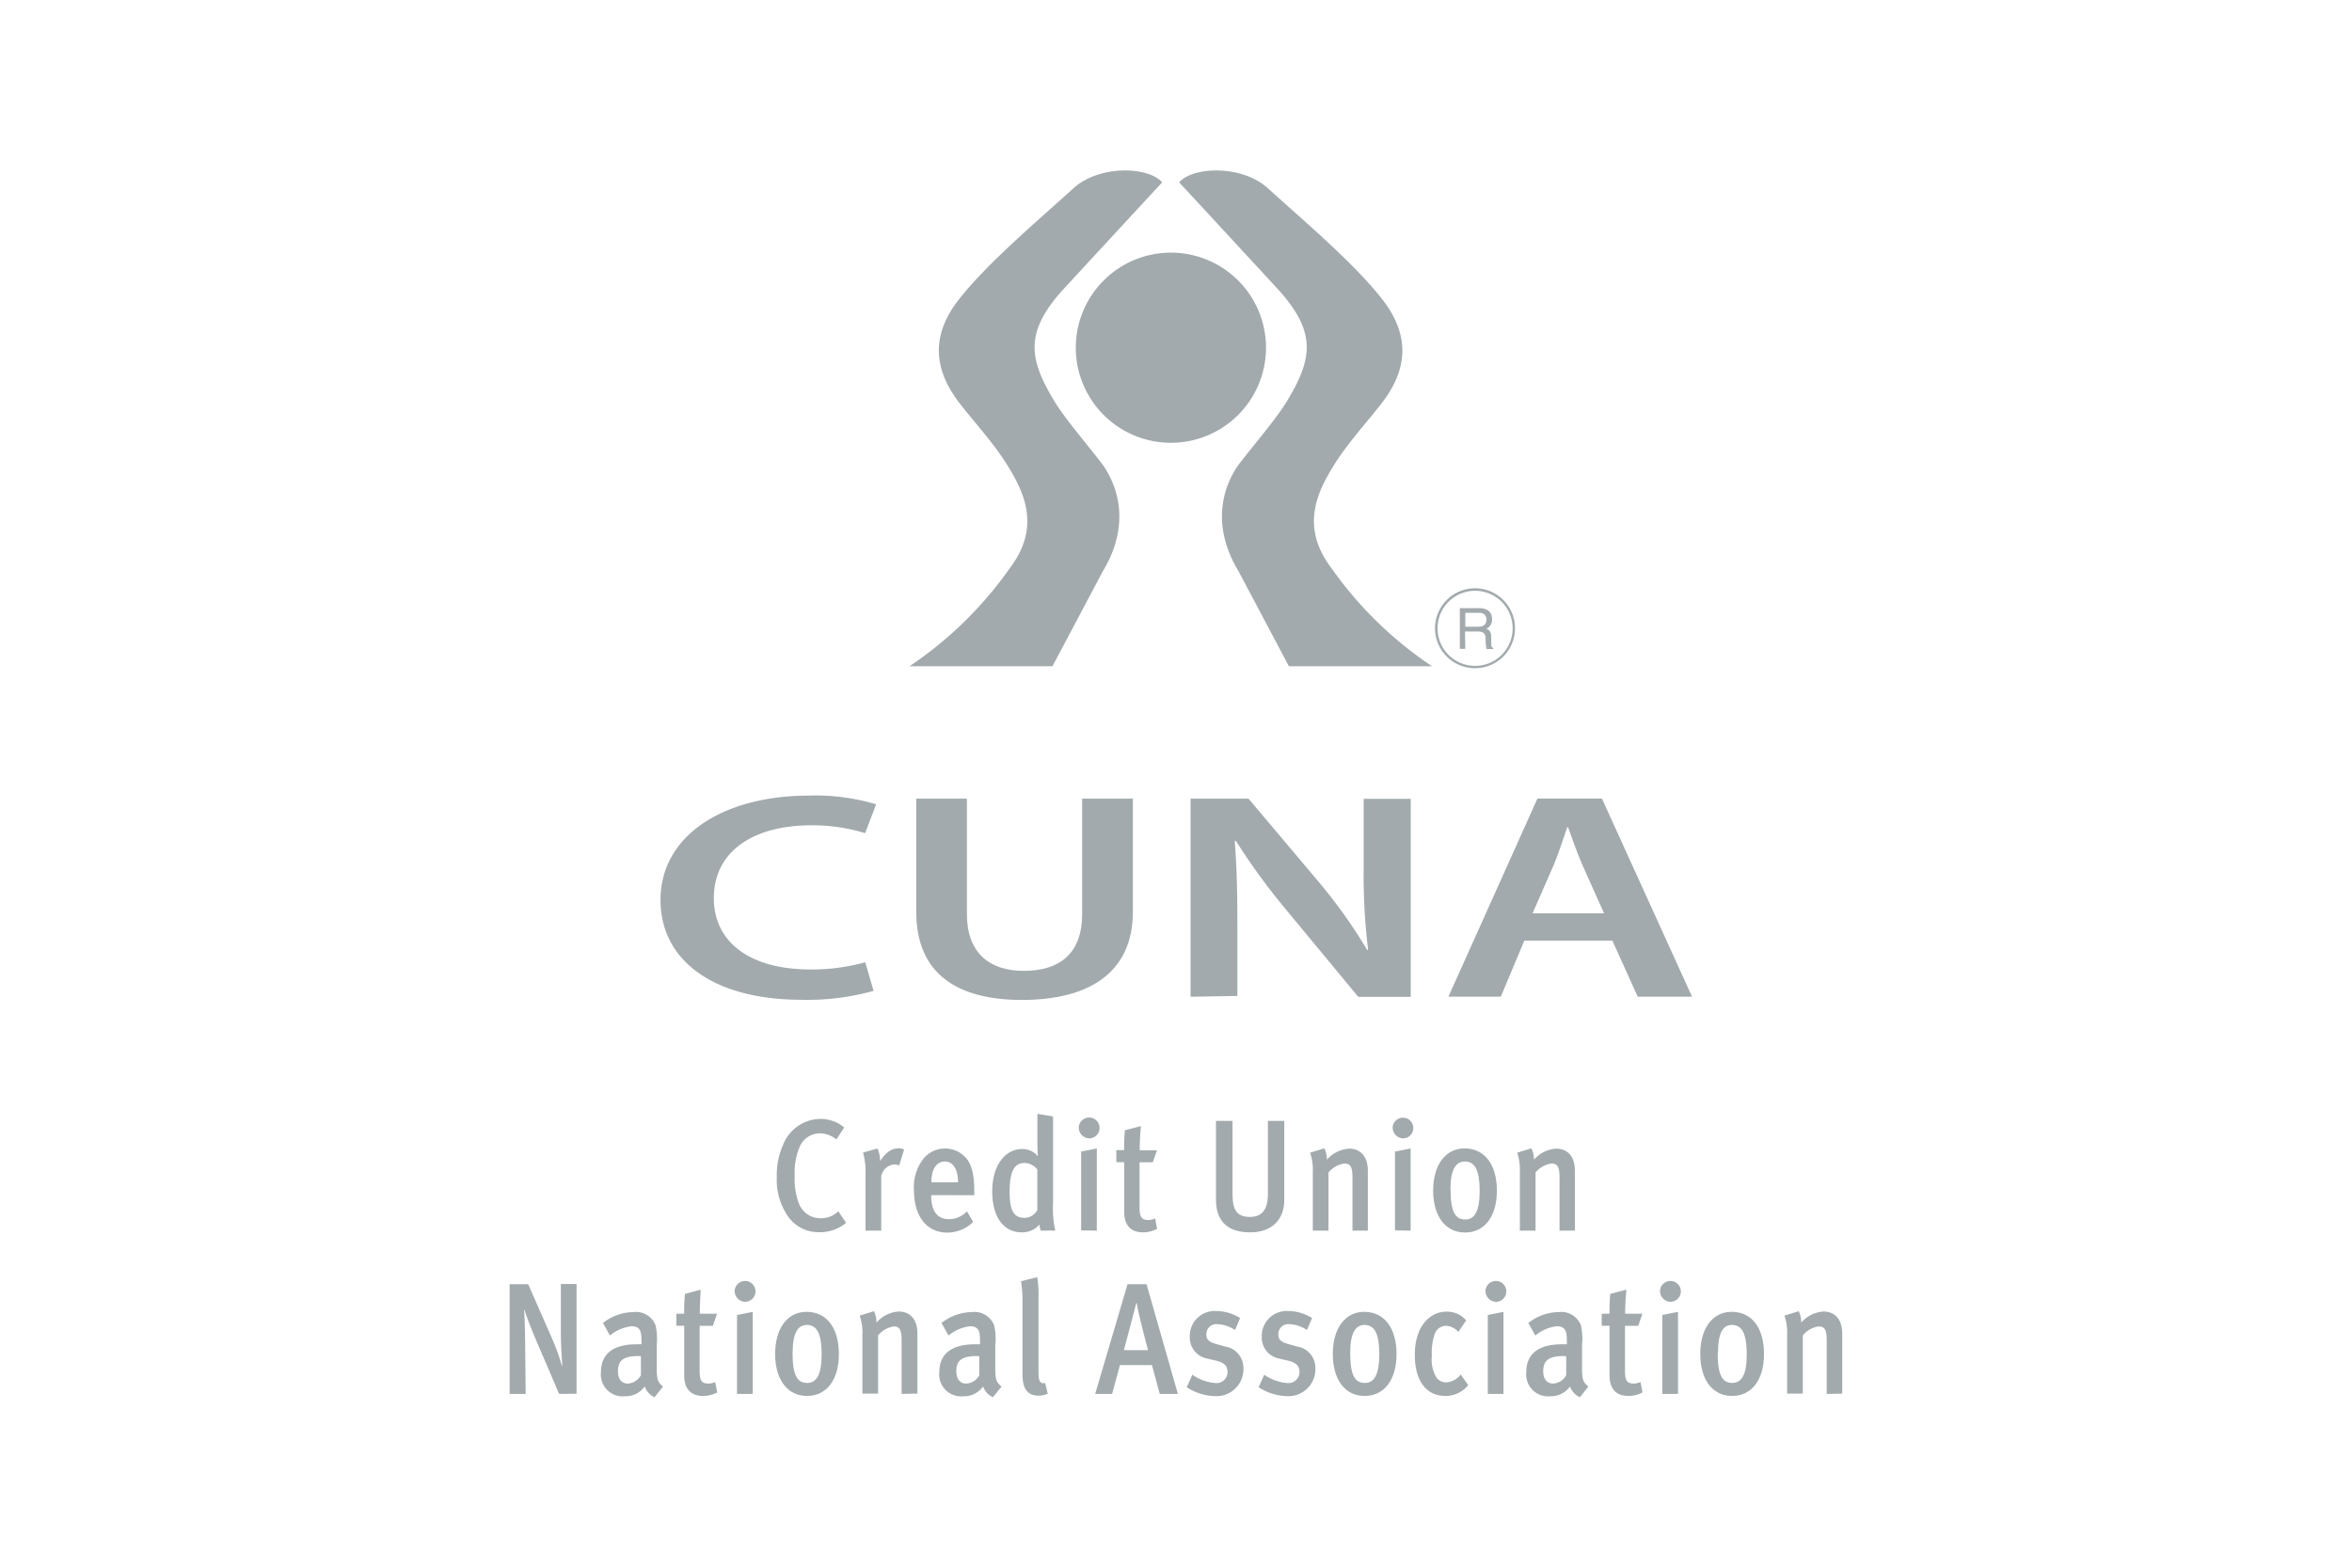 <?xml version="1.0" encoding="UTF-8"?> <svg xmlns="http://www.w3.org/2000/svg" id="Layer_1" data-name="Layer 1" viewBox="0 0 300 200"><defs><style>.cls-1{fill:#a2aaad;}</style></defs><title>Associations-F-Credit Union National Association</title><path class="cls-1" d="M111.43,126.41a31.27,31.27,0,0,1-9.18,1.14c-11.22,0-18-5-18-12.73,0-8.3,8.12-13.32,18.93-13.32a26.94,26.94,0,0,1,8.57,1.11l-1.4,3.68a22.89,22.89,0,0,0-6.9-1c-7.21,0-12.4,3.22-12.4,9.29,0,5.57,4.54,9.1,12.31,9.1a25.29,25.29,0,0,0,7-.92Z"></path><path class="cls-1" d="M123.33,101.89v14.73c0,4.94,2.87,7.24,7.25,7.24,4.65,0,7.45-2.28,7.45-7.24V101.89h6.47v14.43c0,7.78-5.61,11.25-14.15,11.25-8.16,0-13.48-3.27-13.48-11.22V101.89Z"></path><path class="cls-1" d="M151.86,127.16V101.89h7.39l9.14,10.84a66.49,66.49,0,0,1,6,8.47l.12,0a76.91,76.91,0,0,1-.57-10.47v-8.82h6v25.27h-6.69L164,116a81.91,81.91,0,0,1-6.35-8.71l-.16,0c.26,3.28.34,6.62.34,10.77v9Z"></path><path class="cls-1" d="M194.43,120l-3,7.15h-6.68l11.35-25.27h8.23l11.49,25.27h-6.93L205.66,120Zm10.17-3.48-2.79-6.23c-.68-1.57-1.26-3.28-1.8-4.75h-.11c-.52,1.48-1.06,3.23-1.69,4.74l-2.73,6.24Z"></path><path class="cls-1" d="M71.32,177.83l-2.82-6.57c-.67-1.56-1.36-3.32-1.6-4.15l-.05.07c.09,1.17.11,2.64.13,3.88l.07,6.77H65v-14h2.37l3,6.83a26.94,26.94,0,0,1,1.3,3.6l.05-.06c-.05-.71-.18-2.71-.18-4l0-6.39h2v14Z"></path><path class="cls-1" d="M83.49,178.25a2.3,2.3,0,0,1-1.25-1.37,3,3,0,0,1-2.53,1.25,2.79,2.79,0,0,1-3.06-3.07c0-2.37,1.6-3.56,4.55-3.56h.62V171c0-1.17-.18-1.8-1.28-1.8a5.27,5.27,0,0,0-2.74,1.18l-.89-1.6a6.43,6.43,0,0,1,3.91-1.39,2.67,2.67,0,0,1,2.8,1.69,8.18,8.18,0,0,1,.15,2.51l0,2.93c0,1.38.09,1.82.8,2.37ZM81.42,173c-2,0-2.6.64-2.6,1.94,0,1,.47,1.57,1.27,1.57a2.06,2.06,0,0,0,1.66-1.07l0-2.42Z"></path><path class="cls-1" d="M89.26,167.6h2.2l-.53,1.54H89.24v5.74c0,1.27.26,1.63,1.13,1.63a2.12,2.12,0,0,0,.85-.2l.26,1.33a3.81,3.81,0,0,1-1.8.45c-1.79,0-2.41-1.17-2.41-2.63v-6.32h-1V167.6h1a20.58,20.58,0,0,1,.1-2.53l2-.54C89.33,165.36,89.26,166.59,89.26,167.6Z"></path><path class="cls-1" d="M93.71,164.61A1.33,1.33,0,1,1,95,166.08,1.38,1.38,0,0,1,93.71,164.61Zm.3,13.22V167.76l2-.4v10.47Z"></path><path class="cls-1" d="M107,172.75c0,3.3-1.58,5.34-4.07,5.34s-4.06-2.08-4.06-5.36,1.58-5.37,4-5.37C105.52,167.36,107,169.52,107,172.75Zm-5.91-.16c0,3,.67,3.84,1.87,3.84s1.84-1.07,1.84-3.64c0-2.89-.73-3.76-1.89-3.76S101.1,170.11,101.1,172.59Z"></path><path class="cls-1" d="M115,177.83V171c0-1.4-.29-1.78-1-1.78a3.22,3.22,0,0,0-2,1.15v7.42h-2v-7.52a6.57,6.57,0,0,0-.35-2.43l1.82-.56a3.22,3.22,0,0,1,.33,1.45,4.08,4.08,0,0,1,2.82-1.41c1.42,0,2.4.94,2.4,2.83v7.64Z"></path><path class="cls-1" d="M126.65,178.25a2.3,2.3,0,0,1-1.25-1.37,3,3,0,0,1-2.53,1.25,2.79,2.79,0,0,1-3.06-3.07c0-2.37,1.61-3.56,4.55-3.56H125V171c0-1.17-.18-1.8-1.27-1.8a5.28,5.28,0,0,0-2.75,1.18l-.89-1.6a6.43,6.43,0,0,1,3.91-1.39,2.67,2.67,0,0,1,2.8,1.69,7.55,7.55,0,0,1,.15,2.51l0,2.93c0,1.38.09,1.82.8,2.37ZM124.58,173c-2,0-2.6.64-2.6,1.94,0,1,.47,1.57,1.27,1.57a2,2,0,0,0,1.66-1.07l0-2.42Z"></path><path class="cls-1" d="M132.42,178.05c-2,0-2-2-2-2.89v-8.71a18.06,18.06,0,0,0-.18-3l2.06-.51a14.24,14.24,0,0,1,.16,2.81v8.67c0,1.37.05,1.6.2,1.84a.53.53,0,0,0,.65.16l.33,1.38A2.89,2.89,0,0,1,132.42,178.05Z"></path><path class="cls-1" d="M147.93,177.83l-1-3.68h-4.08l-1,3.68h-2.16l4.13-14h2.42l4,14Zm-3-11.58h0s-1.29,5-1.58,6h3.09C146.32,171.9,145,166.79,145,166.25Z"></path><path class="cls-1" d="M154.9,178.11a6.94,6.94,0,0,1-3.53-1.13l.71-1.6a6,6,0,0,0,3,1.07,1.4,1.4,0,0,0,1.49-1.43c0-.79-.46-1.2-1.49-1.44l-1.12-.26a2.73,2.73,0,0,1-2.2-2.81,3.18,3.18,0,0,1,3.42-3.25,5.78,5.78,0,0,1,3,.89l-.65,1.53a4.41,4.41,0,0,0-2.26-.75,1.28,1.28,0,0,0-1.4,1.32c0,.62.31.95,1.24,1.21l1.14.32a2.77,2.77,0,0,1,2.35,2.85A3.44,3.44,0,0,1,154.9,178.11Z"></path><path class="cls-1" d="M164.07,178.11a6.94,6.94,0,0,1-3.53-1.13l.71-1.6a6,6,0,0,0,3,1.07,1.41,1.41,0,0,0,1.5-1.43c0-.79-.46-1.2-1.5-1.44l-1.11-.26a2.73,2.73,0,0,1-2.2-2.81,3.18,3.18,0,0,1,3.42-3.25,5.78,5.78,0,0,1,3,.89l-.66,1.53a4.35,4.35,0,0,0-2.25-.75,1.28,1.28,0,0,0-1.4,1.32c0,.62.31.95,1.24,1.21l1.14.32a2.77,2.77,0,0,1,2.35,2.85A3.44,3.44,0,0,1,164.07,178.11Z"></path><path class="cls-1" d="M178.13,172.75c0,3.3-1.58,5.34-4.08,5.34S170,176,170,172.73s1.58-5.37,4-5.37C176.64,167.36,178.13,169.52,178.13,172.75Zm-5.91-.16c0,3,.67,3.84,1.87,3.84s1.84-1.07,1.84-3.64c0-2.89-.73-3.76-1.89-3.76S172.22,170.11,172.22,172.59Z"></path><path class="cls-1" d="M184.37,178.09c-2.51,0-3.91-2-3.91-5.25,0-3.72,2-5.5,4-5.5a3.18,3.18,0,0,1,2.55,1.11l-1,1.48a2.16,2.16,0,0,0-1.55-.79,1.56,1.56,0,0,0-1.45,1,7.63,7.63,0,0,0-.38,2.85,4.49,4.49,0,0,0,.61,2.78,1.54,1.54,0,0,0,1.22.59,2.55,2.55,0,0,0,1.86-1l.95,1.35A3.68,3.68,0,0,1,184.37,178.09Z"></path><path class="cls-1" d="M189.48,164.61a1.33,1.33,0,1,1,1.29,1.47A1.38,1.38,0,0,1,189.48,164.61Zm.29,13.22V167.76l2-.4v10.47Z"></path><path class="cls-1" d="M201.52,178.25a2.28,2.28,0,0,1-1.26-1.37,3,3,0,0,1-2.52,1.25,2.79,2.79,0,0,1-3.06-3.07c0-2.37,1.6-3.56,4.55-3.56h.62V171c0-1.17-.19-1.8-1.28-1.8a5.23,5.23,0,0,0-2.74,1.18l-.89-1.6a6.4,6.4,0,0,1,3.9-1.39,2.68,2.68,0,0,1,2.81,1.69,8,8,0,0,1,.14,2.51l0,2.93c0,1.38.1,1.82.81,2.37ZM199.45,173c-2,0-2.61.64-2.61,1.94,0,1,.48,1.57,1.28,1.57a2,2,0,0,0,1.65-1.07l0-2.42Z"></path><path class="cls-1" d="M207.29,167.6h2.2l-.53,1.54h-1.69v5.74c0,1.27.25,1.63,1.13,1.63a2.16,2.16,0,0,0,.85-.2l.25,1.33a3.81,3.81,0,0,1-1.8.45c-1.78,0-2.4-1.17-2.4-2.63v-6.32h-1V167.6h1a22.85,22.85,0,0,1,.09-2.53l2.06-.54C207.36,165.36,207.29,166.59,207.29,167.6Z"></path><path class="cls-1" d="M211.74,164.61a1.33,1.33,0,1,1,1.29,1.47A1.38,1.38,0,0,1,211.74,164.61Zm.29,13.22V167.76l2-.4v10.47Z"></path><path class="cls-1" d="M225,172.75c0,3.3-1.58,5.34-4.08,5.34s-4.05-2.08-4.05-5.36,1.58-5.37,4-5.37C223.55,167.36,225,169.52,225,172.75Zm-5.91-.16c0,3,.67,3.84,1.87,3.84s1.84-1.07,1.84-3.64c0-2.89-.73-3.76-1.9-3.76S219.13,170.11,219.13,172.59Z"></path><path class="cls-1" d="M233,177.83V171c0-1.4-.29-1.78-1.05-1.78a3.22,3.22,0,0,0-2,1.15v7.42h-2v-7.52a6.81,6.81,0,0,0-.34-2.43l1.82-.56a3.21,3.21,0,0,1,.32,1.45,4.12,4.12,0,0,1,2.82-1.41c1.42,0,2.41.94,2.41,2.83v7.64Z"></path><path class="cls-1" d="M104.52,157.2a4.76,4.76,0,0,1-4-2,8.23,8.23,0,0,1-1.44-5,9.57,9.57,0,0,1,.84-4.24,5.17,5.17,0,0,1,4.63-3.21,4.66,4.66,0,0,1,3.13,1.09l-1,1.53a3.32,3.32,0,0,0-2.15-.78,2.79,2.79,0,0,0-2.51,1.67,8.19,8.19,0,0,0-.65,3.68,8.8,8.8,0,0,0,.49,3.48,2.92,2.92,0,0,0,2.8,2,3.14,3.14,0,0,0,2.26-.89l1,1.47A5.11,5.11,0,0,1,104.52,157.2Z"></path><path class="cls-1" d="M114.69,148.69a1.41,1.41,0,0,0-.57-.14,1.86,1.86,0,0,0-1.72,1.51V157h-2v-7.21a9.07,9.07,0,0,0-.32-2.75l1.84-.52a4,4,0,0,1,.34,1.61c.73-1.11,1.45-1.63,2.35-1.63a1.51,1.51,0,0,1,.71.15Z"></path><path class="cls-1" d="M118.78,152.47v.16c0,1.41.47,2.91,2.27,2.91a3.19,3.19,0,0,0,2.29-1l.79,1.35a4.71,4.71,0,0,1-3.31,1.36c-2.6,0-4.24-2.08-4.24-5.36a5.93,5.93,0,0,1,1.15-4,3.57,3.57,0,0,1,5.34-.32c.8.8,1.2,2.06,1.2,4.44v.47Zm1.76-4.29c-1.12,0-1.74,1-1.74,2.65h3.4C122.2,149.17,121.54,148.18,120.54,148.18Z"></path><path class="cls-1" d="M132.75,157a2.88,2.88,0,0,1-.17-.78,2.87,2.87,0,0,1-2.25,1c-2.35,0-3.77-2-3.77-5.24s1.6-5.39,3.82-5.39a2.5,2.5,0,0,1,2,.93s-.06-.79-.06-1.68v-3.74l2,.34v11a12.79,12.79,0,0,0,.28,3.55Zm-.44-7.8a2.1,2.1,0,0,0-1.67-.83c-1.27,0-1.86,1.14-1.86,3.6,0,2.27.4,3.4,1.91,3.4a1.88,1.88,0,0,0,1.62-1Z"></path><path class="cls-1" d="M137.6,143.76a1.33,1.33,0,1,1,1.3,1.47A1.39,1.39,0,0,1,137.6,143.76Zm.3,13.21V146.91l2-.4V157Z"></path><path class="cls-1" d="M145.37,146.75h2.2l-.53,1.53h-1.69V154c0,1.28.26,1.64,1.13,1.64a2.2,2.2,0,0,0,.86-.2l.25,1.33a3.93,3.93,0,0,1-1.8.45c-1.78,0-2.4-1.18-2.4-2.63v-6.33h-1v-1.53h1a22.85,22.85,0,0,1,.09-2.53l2.05-.54C145.44,144.51,145.37,145.74,145.37,146.75Z"></path><path class="cls-1" d="M159.45,157.22c-3.31,0-4.35-1.9-4.35-4.15V143h2.11v9.4c0,2.14.69,2.85,2.24,2.85s2.27-1,2.27-2.85V143h2.09v10.07C163.81,155.62,162.21,157.22,159.45,157.22Z"></path><path class="cls-1" d="M172.51,157v-6.79c0-1.39-.29-1.77-1.06-1.77a3.22,3.22,0,0,0-2,1.15V157h-2v-7.51a6.54,6.54,0,0,0-.35-2.43l1.82-.56a3.22,3.22,0,0,1,.33,1.45,4.1,4.1,0,0,1,2.82-1.41c1.42,0,2.4.94,2.4,2.83V157Z"></path><path class="cls-1" d="M177.64,143.76a1.32,1.32,0,1,1,1.29,1.47A1.38,1.38,0,0,1,177.64,143.76Zm.29,13.21V146.91l2-.4V157Z"></path><path class="cls-1" d="M190.93,151.9c0,3.3-1.58,5.34-4.07,5.34s-4.06-2.08-4.06-5.36,1.59-5.37,4-5.37C189.44,146.51,190.93,148.67,190.93,151.9Zm-5.91-.16c0,3,.68,3.84,1.88,3.84s1.83-1.07,1.83-3.64c0-2.89-.73-3.76-1.89-3.76S185,149.25,185,151.74Z"></path><path class="cls-1" d="M198.92,157v-6.79c0-1.39-.29-1.77-1.06-1.77a3.2,3.2,0,0,0-2,1.15V157h-2v-7.51a6.77,6.77,0,0,0-.34-2.43l1.81-.56a3.22,3.22,0,0,1,.33,1.45,4.1,4.1,0,0,1,2.82-1.41c1.42,0,2.4.94,2.4,2.83V157Z"></path><path class="cls-1" d="M149.36,32.23a12.13,12.13,0,1,0,12.12,12.13A12.13,12.13,0,0,0,149.36,32.23Z"></path><path class="cls-1" d="M186.9,82.78h-.7v-5.2h2.4c.86,0,1.71.3,1.71,1.4a1.28,1.28,0,0,1-.72,1.24c.29.13.59.26.62,1l0,.94c0,.29.05.4.26.53v.11h-.86a6.46,6.46,0,0,1-.12-1.3c0-.43-.09-.93-.93-.93h-1.7Zm0-2.83h1.63c.51,0,1.06-.13,1.06-.9s-.59-.87-.94-.87H186.9Z"></path><path class="cls-1" d="M188.14,85.25a5.1,5.1,0,1,1,5.1-5.09A5.09,5.09,0,0,1,188.14,85.25Zm0-9.88a4.79,4.79,0,1,0,4.8,4.79A4.79,4.79,0,0,0,188.14,75.37Z"></path><path class="cls-1" d="M134.53,51.25c-3.29-5.41-3.83-8.77.86-14.08,0,0,12.33-13.37,12.85-13.9-1.68-2-8-2.32-11.39.81-4.46,4.06-10.74,9.33-14.45,14s-3.37,9.07.08,13.47c2.55,3.25,5,5.75,7,9.51,2.2,4.08,2.15,7.69-.69,11.44A48.91,48.91,0,0,1,116,85L134.24,85l6.4-12.07c2.36-3.87,3.11-8.52.44-13C140.26,58.54,136.14,53.9,134.53,51.25Z"></path><path class="cls-1" d="M164.11,51.25c3.29-5.41,3.83-8.77-.86-14.08,0,0-12.33-13.37-12.85-13.9,1.69-2,8-2.32,11.39.81,4.46,4.06,10.75,9.33,14.44,14s3.38,9.07-.08,13.47c-2.54,3.25-5,5.75-7,9.51-2.2,4.08-2.15,7.69.69,11.44A48.91,48.91,0,0,0,182.66,85L164.4,85,158,72.92c-2.36-3.87-3.12-8.52-.45-13C158.38,58.54,162.5,53.9,164.11,51.25Z"></path></svg> 